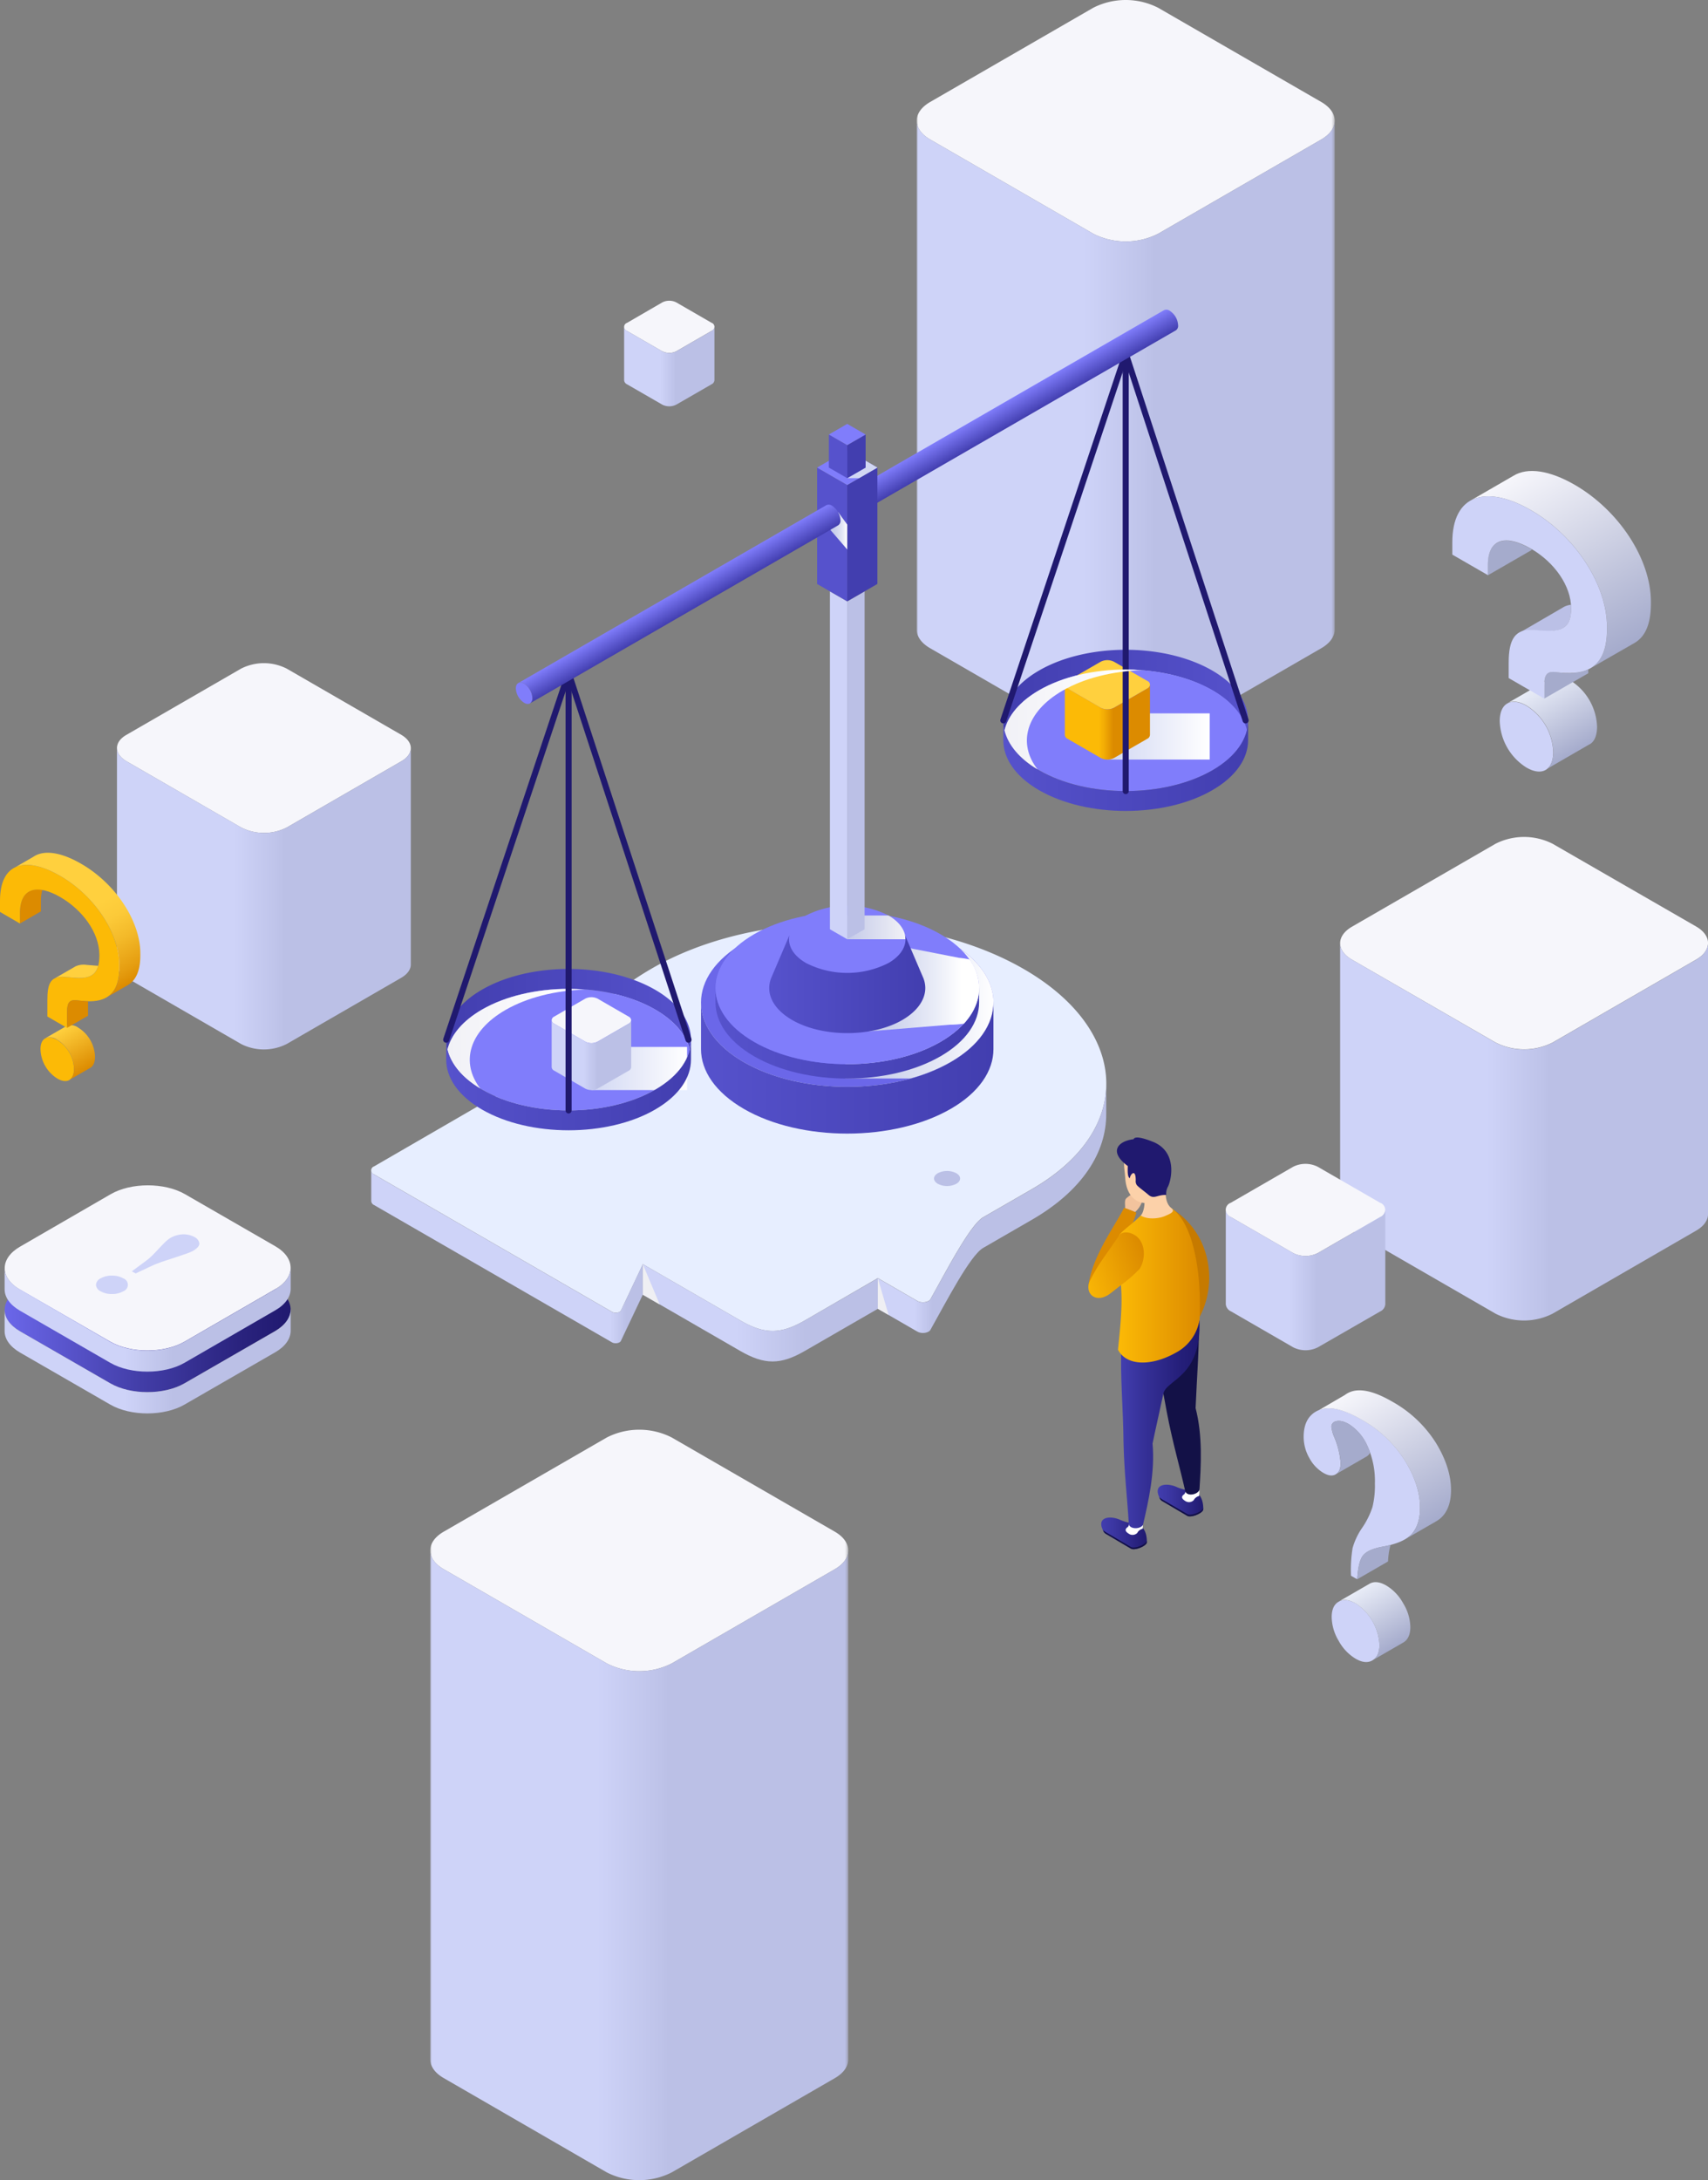 <svg xmlns="http://www.w3.org/2000/svg" xmlns:xlink="http://www.w3.org/1999/xlink" viewBox="0 0 553.83 706.49"><rect x="0" y="0" width="553.83" height="706.49" fill="#808080" stroke="none"/><defs><linearGradient id="linear-gradient" x1="297.92" y1="248.01" x2="297.92" y2="-5.66" gradientTransform="translate(67.1)" gradientUnits="userSpaceOnUse"><stop offset="0.16"/><stop offset="0.24" stop-color="#0c0c0c"/><stop offset="0.37" stop-color="#2d2d2d"/><stop offset="0.55" stop-color="#626262"/><stop offset="0.77" stop-color="#ababab"/><stop offset="1" stop-color="#fff"/></linearGradient><linearGradient id="linear-gradient-2" x1="140.18" y1="711.33" x2="140.18" y2="457.66" xlink:href="#linear-gradient"/><mask id="mask" x="297.24" y="-5.66" width="135.55" height="253.67" maskUnits="userSpaceOnUse"><rect x="297.24" y="-5.66" width="135.55" height="253.67" style="fill:url(#linear-gradient)"/></mask><linearGradient id="linear-gradient-3" x1="230.14" y1="141.15" x2="365.69" y2="141.15" gradientTransform="translate(67.1)" gradientUnits="userSpaceOnUse"><stop offset="0.4" stop-color="#ced3f8"/><stop offset="0.55" stop-color="#bec3e9"/><stop offset="0.57" stop-color="#bbc0e6"/></linearGradient><mask id="mask-2" x="139.51" y="457.66" width="135.55" height="253.67" maskUnits="userSpaceOnUse"><rect x="139.51" y="457.66" width="135.55" height="253.67" style="fill:url(#linear-gradient-2)"/></mask><linearGradient id="linear-gradient-4" x1="72.41" y1="604.47" x2="207.96" y2="604.47" xlink:href="#linear-gradient-3"/><linearGradient id="linear-gradient-5" x1="-29.16" y1="291.25" x2="66.12" y2="291.25" xlink:href="#linear-gradient-3"/><linearGradient id="linear-gradient-6" x1="53.27" y1="407.37" x2="141.33" y2="407.37" gradientTransform="translate(67.1)" gradientUnits="userSpaceOnUse"><stop offset="0.88" stop-color="#ced3f8"/><stop offset="0.94" stop-color="#bbc0e6"/></linearGradient><linearGradient id="linear-gradient-7" x1="141.33" y1="425.44" x2="217.55" y2="425.44" gradientTransform="translate(67.1)" gradientUnits="userSpaceOnUse"><stop offset="0.4" stop-color="#ced3f8"/><stop offset="0.69" stop-color="#bbc0e6"/></linearGradient><linearGradient id="linear-gradient-8" x1="217.55" y1="391.75" x2="291.62" y2="391.75" gradientTransform="translate(67.1)" gradientUnits="userSpaceOnUse"><stop offset="0.16" stop-color="#ced3f8"/><stop offset="0.24" stop-color="#bbc0e6"/></linearGradient><linearGradient id="linear-gradient-9" x1="77.58" y1="327.09" x2="156.96" y2="327.09" gradientTransform="translate(67.1)" gradientUnits="userSpaceOnUse"><stop offset="0" stop-color="#423eaf"/><stop offset="1" stop-color="#5652cc"/></linearGradient><linearGradient id="linear-gradient-10" x1="155.69" y1="346.27" x2="124.67" y2="346.27" gradientTransform="translate(67.1)" gradientUnits="userSpaceOnUse"><stop offset="0" stop-color="#fff"/><stop offset="1" stop-color="#d1d7f3"/></linearGradient><linearGradient id="linear-gradient-11" x1="111.78" y1="341.93" x2="137.56" y2="341.93" xlink:href="#linear-gradient-3"/><linearGradient id="linear-gradient-12" x1="77.98" y1="336.65" x2="122.45" y2="336.65" gradientTransform="translate(67.1)" gradientUnits="userSpaceOnUse"><stop offset="0" stop-color="#f1f1f6"/><stop offset="0.66" stop-color="#fbfbfd"/><stop offset="0.84" stop-color="#fff"/></linearGradient><linearGradient id="linear-gradient-13" x1="77.58" y1="351.61" x2="156.96" y2="351.61" gradientTransform="translate(67.1)" gradientUnits="userSpaceOnUse"><stop offset="0" stop-color="#5652cc"/><stop offset="1" stop-color="#423eaf"/></linearGradient><linearGradient id="linear-gradient-14" x1="258.23" y1="223.6" x2="337.61" y2="223.6" xlink:href="#linear-gradient-9"/><linearGradient id="linear-gradient-15" x1="325.16" y1="238.67" x2="291.96" y2="238.67" xlink:href="#linear-gradient-10"/><linearGradient id="linear-gradient-16" x1="278.15" y1="234.02" x2="305.75" y2="234.02" gradientTransform="translate(67.1)" gradientUnits="userSpaceOnUse"><stop offset="0.4" stop-color="#fcba06"/><stop offset="0.47" stop-color="#f1aa04"/><stop offset="0.57" stop-color="#dc8b00"/></linearGradient><linearGradient id="linear-gradient-17" x1="258.23" y1="248.13" x2="337.61" y2="248.13" xlink:href="#linear-gradient-13"/><linearGradient id="linear-gradient-18" x1="258.62" y1="233.16" x2="303.09" y2="233.16" xlink:href="#linear-gradient-12"/><linearGradient id="linear-gradient-19" x1="261.27" y1="128.84" x2="265.06" y2="135.41" gradientTransform="translate(67.1)" gradientUnits="userSpaceOnUse"><stop offset="0" stop-color="#807dfb"/><stop offset="1" stop-color="#423eaf"/></linearGradient><linearGradient id="linear-gradient-20" x1="207.01" y1="323.51" x2="255.03" y2="323.51" gradientTransform="translate(67.1)" gradientUnits="userSpaceOnUse"><stop offset="0" stop-color="#c4cae9"/><stop offset="0.26" stop-color="#ced3ed"/><stop offset="0.71" stop-color="#e9ecf7"/><stop offset="1" stop-color="#fff"/></linearGradient><linearGradient id="linear-gradient-21" x1="160.22" y1="346.12" x2="255.03" y2="346.12" xlink:href="#linear-gradient-13"/><linearGradient id="linear-gradient-22" x1="164.89" y1="334.86" x2="250.37" y2="334.86" xlink:href="#linear-gradient-13"/><linearGradient id="linear-gradient-23" x1="214.7" y1="320.61" x2="250.37" y2="320.61" gradientTransform="translate(67.1)" gradientUnits="userSpaceOnUse"><stop offset="0" stop-color="#c4cae9"/><stop offset="0.22" stop-color="#ced3ed"/><stop offset="0.6" stop-color="#e9ecf7"/><stop offset="0.84" stop-color="#fff"/></linearGradient><linearGradient id="linear-gradient-24" x1="207.63" y1="300.53" x2="226.51" y2="300.53" gradientTransform="translate(67.1)" gradientUnits="userSpaceOnUse"><stop offset="0" stop-color="#c4cae9"/><stop offset="1" stop-color="#f1f1f6"/></linearGradient><linearGradient id="linear-gradient-25" x1="182.32" y1="318.94" x2="232.93" y2="318.94" xlink:href="#linear-gradient-13"/><linearGradient id="linear-gradient-26" x1="201.68" y1="171.99" x2="207.63" y2="171.99" gradientTransform="translate(67.1)" gradientUnits="userSpaceOnUse"><stop offset="0" stop-color="#c4cae9"/><stop offset="0.26" stop-color="#c8ceeb"/><stop offset="0.52" stop-color="#d5d9ef"/><stop offset="0.79" stop-color="#e9ebf7"/><stop offset="1" stop-color="#fff"/></linearGradient><linearGradient id="linear-gradient-27" x1="151.83" y1="191.99" x2="155.63" y2="198.56" xlink:href="#linear-gradient-19"/><linearGradient id="linear-gradient-28" x1="431.91" y1="222.06" x2="444.34" y2="243.58" gradientTransform="translate(67.1)" gradientUnits="userSpaceOnUse"><stop offset="0" stop-color="#e8ecf7"/><stop offset="1" stop-color="#a5abcc"/></linearGradient><linearGradient id="linear-gradient-29" x1="426.47" y1="152.55" x2="459.72" y2="210.14" gradientTransform="translate(67.1)" gradientUnits="userSpaceOnUse"><stop offset="0" stop-color="#f6f6fb"/><stop offset="1" stop-color="#a5abcc"/></linearGradient><linearGradient id="linear-gradient-30" x1="372.45" y1="450.03" x2="397.58" y2="493.56" xlink:href="#linear-gradient-29"/><linearGradient id="linear-gradient-31" x1="374.71" y1="514.58" x2="385.69" y2="533.59" xlink:href="#linear-gradient-28"/><linearGradient id="linear-gradient-32" x1="-47.1" y1="333.41" x2="-39.32" y2="346.89" gradientTransform="translate(67.1)" gradientUnits="userSpaceOnUse"><stop offset="0" stop-color="#ffd03e"/><stop offset="1" stop-color="#dc8b00"/></linearGradient><linearGradient id="linear-gradient-33" x1="-51.53" y1="274.9" x2="-25.87" y2="319.34" gradientTransform="translate(67.1)" gradientUnits="userSpaceOnUse"><stop offset="0.46" stop-color="#ffd03e"/><stop offset="0.58" stop-color="#fcca39"/><stop offset="0.73" stop-color="#f3b929"/><stop offset="0.91" stop-color="#e59d10"/><stop offset="1" stop-color="#dc8b00"/></linearGradient><linearGradient id="linear-gradient-34" x1="-65.57" y1="424.42" x2="27.13" y2="424.42" gradientTransform="translate(67.1)" gradientUnits="userSpaceOnUse"><stop offset="0" stop-color="#6b67e9"/><stop offset="0.01" stop-color="#6a66e8"/><stop offset="0.48" stop-color="#423da7"/><stop offset="0.82" stop-color="#2a237e"/><stop offset="1" stop-color="#20196f"/></linearGradient><linearGradient id="linear-gradient-35" x1="-65.57" y1="441.21" x2="27.13" y2="441.21" gradientTransform="translate(67.1)" gradientUnits="userSpaceOnUse"><stop offset="0.42" stop-color="#ced3f8"/><stop offset="0.59" stop-color="#bbc0e6"/></linearGradient><linearGradient id="linear-gradient-36" x1="-65.57" y1="427.66" x2="27.13" y2="427.66" xlink:href="#linear-gradient-35"/><linearGradient id="linear-gradient-37" x1="367.45" y1="366.75" x2="486.73" y2="366.75" xlink:href="#linear-gradient-3"/><linearGradient id="linear-gradient-38" x1="330.34" y1="414.84" x2="382.09" y2="414.84" xlink:href="#linear-gradient-3"/><linearGradient id="linear-gradient-39" x1="135.28" y1="118.81" x2="164.56" y2="118.81" xlink:href="#linear-gradient-3"/><linearGradient id="linear-gradient-40" x1="-1355.18" y1="486.29" x2="-1340.37" y2="486.29" gradientTransform="translate(1730.56)" gradientUnits="userSpaceOnUse"><stop offset="0" stop-color="#423eaf"/><stop offset="0.3" stop-color="#3a35a0"/><stop offset="0.89" stop-color="#241e77"/><stop offset="1" stop-color="#1f196f"/></linearGradient><linearGradient id="linear-gradient-41" x1="-1373.48" y1="496.94" x2="-1358.68" y2="496.94" xlink:href="#linear-gradient-40"/><linearGradient id="linear-gradient-42" x1="-1367.05" y1="461.58" x2="-1341.61" y2="461.58" gradientTransform="translate(1730.56)" gradientUnits="userSpaceOnUse"><stop offset="0" stop-color="#423eaf"/><stop offset="0.3" stop-color="#353097"/><stop offset="0.75" stop-color="#251f7a"/><stop offset="1" stop-color="#1f196f"/></linearGradient><linearGradient id="linear-gradient-43" x1="-1368.03" y1="415.91" x2="-1341.45" y2="415.91" gradientTransform="translate(1730.56)" gradientUnits="userSpaceOnUse"><stop offset="0" stop-color="#fcba06"/><stop offset="1" stop-color="#dc8b00"/></linearGradient><linearGradient id="linear-gradient-44" x1="1884.56" y1="414.09" x2="1862.8" y2="406.43" gradientTransform="matrix(-1, 0, 0, 1, 2233.72, 0)" xlink:href="#linear-gradient-43"/></defs><g style="isolation:isolate"><g id="Ebene_2" data-name="Ebene 2"><g id="Objects"><g id="Transparent_blocks" data-name="Transparent blocks"><g style="mask:url(#mask)"><path d="M354.49,75.74,301.61,45.2c-2.91-1.68-4.37-3.88-4.37-6.07s1.46-4.4,4.37-6.08L354.49,2.52a23.24,23.24,0,0,1,21.05,0l52.89,30.53c2.9,1.68,4.36,3.87,4.36,6.08s-1.46,4.39-4.36,6.07L375.54,75.74a23.32,23.32,0,0,1-21.05,0Z" style="fill:#f6f6fb"/><path d="M428.43,45.2,375.54,75.74a23.32,23.32,0,0,1-21.05,0L301.61,45.2c-2.91-1.68-4.37-3.88-4.37-6.07V204c0,2.2,1.46,4.4,4.37,6.07l52.88,30.54a23.24,23.24,0,0,0,21.05,0l52.89-30.54c2.9-1.67,4.36-3.87,4.36-6.07V39.13C432.79,41.32,431.33,43.52,428.43,45.2Z" style="fill:url(#linear-gradient-3)"/></g><g style="mask:url(#mask-2)"><path d="M196.76,539.06l-52.89-30.54c-2.91-1.68-4.36-3.87-4.36-6.07s1.45-4.4,4.36-6.08l52.89-30.53a23.24,23.24,0,0,1,21.05,0l52.89,30.53c2.9,1.68,4.35,3.88,4.35,6.08s-1.45,4.39-4.35,6.07l-52.89,30.54a23.24,23.24,0,0,1-21.05,0Z" style="fill:#f6f6fb"/><path d="M270.7,508.52l-52.89,30.54a23.24,23.24,0,0,1-21.05,0l-52.89-30.54c-2.91-1.68-4.36-3.87-4.36-6.07V667.36c0,2.2,1.45,4.4,4.36,6.07L196.76,704a23.24,23.24,0,0,0,21.05,0l52.89-30.54c2.9-1.67,4.35-3.87,4.35-6.07V502.45C275.05,504.65,273.6,506.84,270.7,508.52Z" style="fill:url(#linear-gradient-4)"/></g></g><g id="Middle-size_block" data-name="Middle-size block"><path d="M78.18,268.15,41,246.69c-2-1.18-3.07-2.73-3.07-4.28s1-3.09,3.07-4.27l37.17-21.46a16.35,16.35,0,0,1,14.8,0l37.17,21.46c2,1.18,3.07,2.73,3.07,4.28s-1,3.09-3.07,4.27L93,268.15a16.35,16.35,0,0,1-14.8,0Z" style="fill:#f6f6fb"/><path d="M130.15,246.69,93,268.15a16.35,16.35,0,0,1-14.8,0L41,246.69c-2-1.18-3.07-2.73-3.07-4.28v70.17c0,1.55,1,3.1,3.07,4.27l37.17,21.47a16.35,16.35,0,0,0,14.8,0l37.17-21.47c2-1.17,3.07-2.72,3.07-4.27V242.41C133.22,244,132.19,245.51,130.15,246.69Z" style="fill:url(#linear-gradient-5)"/></g><g id="Head"><path d="M121.28,378l52.94-30.64c6.09-3.52,10.87-7.76,13.77-12.46,4.59-7.43,12.34-14.62,23.07-20.87,34.06-19.82,87-19.55,120.9,0s36.5,51.76,2.63,71.32l-15.78,9.1c-4.23,2.44-11.83,17.15-17.11,26.57-.58,1-2.86,1.35-4.21.58l-12.84-7.42L261,427.89c-7.88,4.55-13.08,4.58-21,0l-31.54-18.21-7.1,15c-.35.74-2,1-2.91.44l-77.13-44.53A1.36,1.36,0,0,1,121.28,378Z" style="fill:#e7eeff"/><path d="M304.09,380.2a6.57,6.57,0,0,1,6,0c1.64.95,1.64,2.48,0,3.43a6.57,6.57,0,0,1-6,0C302.45,382.68,302.45,381.15,304.09,380.2Z" style="fill:#bbc0e6"/><path d="M201.33,424.7c-.35.74-2,1-2.91.44l-77.13-44.53a1.58,1.58,0,0,1-.91-1.21v9.75a1.5,1.5,0,0,0,.91,1.36L198.42,435c.94.55,2.56.3,2.91-.45l7.1-15v-9.89Z" style="fill:url(#linear-gradient-6)"/><path d="M261,427.89c-7.88,4.55-13.08,4.58-21,0l-31.54-18.21v9.89L240,437.78c7.94,4.59,13.14,4.55,21,0l23.66-13.65v-9.9Z" style="fill:url(#linear-gradient-7)"/><path d="M358.7,351.52c-.12,12.34-7.95,24.55-24.11,33.88l-15.78,9.1c-4.23,2.44-11.83,17.15-17.11,26.57-.58,1-2.86,1.35-4.21.58l-12.84-7.42v9.9l12.84,7.42c1.35.77,3.63.45,4.21-.59,5.28-9.41,12.88-24.12,17.11-26.56l15.78-9.11c16.35-9.44,24.17-21.82,24.11-34.31h0v-9.46Z" style="fill:url(#linear-gradient-8)"/><polygon points="213.92 422.75 208.43 409.68 208.43 419.57 213.92 422.75" style="fill:#efeff3;mix-blend-mode:multiply"/><polygon points="288.14 426.14 284.64 414.23 284.64 424.13 288.14 426.14" style="fill:#efeff3;mix-blend-mode:multiply"/></g><g id="Scales"><path d="M156.31,327.17c7.75-4.47,17.91-6.71,28.06-6.71s20.32,2.24,28.06,6.71c6.33,3.65,10.08,8.23,11.24,13a13.57,13.57,0,0,0,.39-3.22c0-5.86-3.87-11.73-11.63-16.2S194.53,314,184.37,314s-20.31,2.24-28.06,6.71-11.63,10.34-11.63,16.2a13.52,13.52,0,0,0,.4,3.22C146.24,335.4,150,330.82,156.31,327.17Z" style="fill:url(#linear-gradient-9)"/><path d="M156.31,353.14c7.75,4.47,17.91,6.71,28.06,6.71s20.32-2.24,28.06-6.71c6.33-3.66,10.08-8.24,11.24-13-1.16-4.75-4.91-9.33-11.24-13-7.74-4.47-17.9-6.71-28.06-6.71s-20.31,2.24-28.06,6.71c-6.33,3.65-10.07,8.23-11.23,13C146.24,344.9,150,349.48,156.31,353.14Z" style="fill:#807dfb"/><rect x="191.77" y="339.28" width="31.02" height="13.98" style="mix-blend-mode:multiply;fill:url(#linear-gradient-10)"/><path d="M189.77,337.56l-10.06-5.81a1.37,1.37,0,0,1-.83-1.15,1.4,1.4,0,0,1,.83-1.16l10.06-5.81a4.49,4.49,0,0,1,4,0l10.06,5.81a1.4,1.4,0,0,1,.83,1.16,1.37,1.37,0,0,1-.83,1.15l-10.06,5.81a4.41,4.41,0,0,1-4,0Z" style="fill:#f6f6fb"/><path d="M203.83,331.75l-10.06,5.81a4.41,4.41,0,0,1-4,0l-10.06-5.81a1.37,1.37,0,0,1-.83-1.15v15.22a1.38,1.38,0,0,0,.83,1.15l10.06,5.81a4.41,4.41,0,0,0,4,0L203.83,347a1.38,1.38,0,0,0,.83-1.15V330.6A1.37,1.37,0,0,1,203.83,331.75Z" style="fill:url(#linear-gradient-11)"/><path d="M163.9,327.3c7.13-4.11,16.31-6.31,25.64-6.62-1.71-.13-3.44-.22-5.17-.22-10.15,0-20.31,2.24-28.06,6.71-6.33,3.65-10.07,8.23-11.23,13,1.13,4.63,4.71,9.09,10.74,12.69C149.25,344.44,151.94,334.21,163.9,327.3Z" style="mix-blend-mode:multiply;fill:url(#linear-gradient-12)"/><path d="M212.43,353.14c-7.74,4.47-17.9,6.71-28.06,6.71s-20.31-2.24-28.06-6.71-11.63-10.34-11.63-16.21v6.44c0,5.87,3.88,11.73,11.63,16.21s17.91,6.71,28.06,6.71,20.32-2.24,28.06-6.72,11.63-10.33,11.63-16.2v-6.44h0C224.06,342.8,220.19,348.66,212.43,353.14Z" style="fill:url(#linear-gradient-13)"/><line x1="184.37" y1="359.85" x2="184.37" y2="218.07" style="fill:none;stroke:#20196f;stroke-linecap:round;stroke-linejoin:round;stroke-width:1.966px"/><line x1="223.26" y1="336.93" x2="184.37" y2="218.07" style="fill:none;stroke:#20196f;stroke-linecap:round;stroke-linejoin:round;stroke-width:1.966px"/><line x1="144.68" y1="336.93" x2="184.37" y2="218.07" style="fill:none;stroke:#20196f;stroke-linecap:round;stroke-linejoin:round;stroke-width:1.966px"/><path d="M337,223.69C344.7,219.21,354.86,217,365,217s20.31,2.23,28.06,6.71c6.33,3.65,10.07,8.23,11.23,13a13.63,13.63,0,0,0,.39-3.22c0-5.87-3.87-11.73-11.62-16.2s-17.91-6.72-28.06-6.72-20.32,2.24-28.07,6.72-11.62,10.34-11.62,16.2a13.63,13.63,0,0,0,.39,3.22C326.88,231.92,330.62,227.34,337,223.69Z" style="fill:url(#linear-gradient-14)"/><path d="M337,249.65c7.75,4.48,17.91,6.71,28.07,6.71s20.31-2.24,28.06-6.71c6.33-3.65,10.07-8.23,11.23-13-1.16-4.75-4.9-9.33-11.23-13C385.33,219.21,375.17,217,365,217s-20.32,2.23-28.07,6.71c-6.33,3.65-10.07,8.23-11.23,13C326.88,241.42,330.63,246,337,249.65Z" style="fill:#807dfb"/><rect x="359.05" y="231.18" width="33.2" height="14.97" style="mix-blend-mode:multiply;fill:url(#linear-gradient-15)"/><path d="M356.91,229.35l-10.77-6.22a1.3,1.3,0,0,1,0-2.47l10.77-6.22a4.77,4.77,0,0,1,4.29,0L372,220.66a1.31,1.31,0,0,1,0,2.47l-10.77,6.22a4.77,4.77,0,0,1-4.29,0Z" style="fill:#ffd03e"/><path d="M372,223.13l-10.77,6.22a4.77,4.77,0,0,1-4.29,0l-10.77-6.22a1.51,1.51,0,0,1-.89-1.23v16.28a1.51,1.51,0,0,0,.89,1.24l10.77,6.22a4.77,4.77,0,0,0,4.29,0L372,239.42a1.5,1.5,0,0,0,.88-1.24V221.9A1.5,1.5,0,0,1,372,223.13Z" style="fill:url(#linear-gradient-16)"/><path d="M393.08,249.65c-7.75,4.47-17.91,6.71-28.06,6.71s-20.32-2.23-28.07-6.71-11.62-10.34-11.62-16.2v6.44c0,5.86,3.87,11.73,11.62,16.2s17.91,6.71,28.07,6.71,20.31-2.24,28.06-6.71,11.62-10.34,11.62-16.2v-6.44h0C404.7,239.31,400.83,245.18,393.08,249.65Z" style="fill:url(#linear-gradient-17)"/><line x1="365.02" y1="256.36" x2="365.02" y2="114.58" style="fill:none;stroke:#20196f;stroke-linecap:round;stroke-linejoin:round;stroke-width:1.966px"/><line x1="403.9" y1="233.45" x2="365.02" y2="114.58" style="fill:none;stroke:#20196f;stroke-linecap:round;stroke-linejoin:round;stroke-width:1.966px"/><line x1="325.33" y1="233.45" x2="365.02" y2="114.58" style="fill:none;stroke:#20196f;stroke-linecap:round;stroke-linejoin:round;stroke-width:1.966px"/><path d="M344.55,223.82c7.13-4.12,16.31-6.31,25.64-6.63-1.72-.13-3.44-.22-5.17-.22-10.16,0-20.32,2.24-28.07,6.71-6.32,3.66-10.07,8.24-11.23,13,1.13,4.62,4.72,9.08,10.74,12.68C329.9,241,332.59,230.72,344.55,223.82Z" style="mix-blend-mode:multiply;fill:url(#linear-gradient-18)"/><path d="M276.7,160c0-1.72,1.2-2.41,2.69-1.55a5.93,5.93,0,0,1,2.68,4.65c0,1.71-1.2,2.4-2.68,1.55A5.93,5.93,0,0,1,276.7,160Z" style="fill:#807dfb"/><path d="M281.25,164.8h0ZM382,105.38a5.91,5.91,0,0,0-2.68-4.65,1.84,1.84,0,0,0-2-.15h0l-99.79,57.61h0a1.9,1.9,0,0,1,1.85.21,5.93,5.93,0,0,1,2.68,4.65,1.88,1.88,0,0,1-.77,1.72L381,107.21v0A1.74,1.74,0,0,0,382,105.38Z" style="fill:url(#linear-gradient-19)"/><path d="M227.31,324.86c0-7,4.63-14,13.89-19.36s21.39-8,33.52-8,24.27,2.67,33.53,8,13.88,12.35,13.88,19.36-4.62,14-13.88,19.35-21.39,8-33.53,8-24.26-2.67-33.52-8S227.31,331.86,227.31,324.86Z" style="fill:#6b67e9"/><path d="M308.25,305.5c-9.26-5.34-21.39-8-33.53-8h-.61v52h21.15a55.75,55.75,0,0,0,13-5.32c9.26-5.34,13.88-12.35,13.88-19.35S317.5,310.85,308.25,305.5Z" style="mix-blend-mode:multiply;fill:url(#linear-gradient-20)"/><path d="M308.25,344.21c-9.26,5.35-21.39,8-33.53,8s-24.26-2.67-33.52-8-13.89-12.35-13.89-19.35V340c0,7,4.63,14,13.89,19.36s21.39,8,33.52,8,24.27-2.67,33.53-8S322.13,347,322.13,340V324.86C322.13,331.86,317.51,338.87,308.25,344.21Z" style="fill:url(#linear-gradient-21)"/><path d="M304.94,337.64c-8.34,4.82-19.28,7.23-30.22,7.23s-21.87-2.41-30.22-7.23S232,326.51,232,320.2v4.66c0,6.31,4.18,12.63,12.52,17.45s19.29,7.22,30.22,7.22,21.88-2.41,30.22-7.22,12.52-11.14,12.52-17.45V320.2h0C317.46,326.51,313.29,332.82,304.94,337.64Z" style="fill:url(#linear-gradient-22)"/><path d="M232,320.2c0-6.32,4.18-12.63,12.52-17.45s19.29-7.23,30.22-7.23,21.88,2.41,30.22,7.23,12.52,11.13,12.52,17.44-4.17,12.63-12.52,17.45-19.28,7.23-30.22,7.23-21.87-2.41-30.22-7.23S232,326.51,232,320.2Z" style="fill:#807dfb"/><path d="M311,310.41,293.61,307l-7.39,16.16-4.42,11.06L308,332.07a31.49,31.49,0,0,0,4.56-.34c3.3-3.6,4.95-7.57,4.95-11.54a16.05,16.05,0,0,0-3.12-9.27,30.37,30.37,0,0,0-3.33-.51Z" style="mix-blend-mode:multiply;fill:url(#linear-gradient-23)"/><path d="M255.84,304.38c0-2.79,1.84-5.58,5.53-7.71a29.55,29.55,0,0,1,26.71,0c3.69,2.13,5.53,4.92,5.53,7.71s-1.84,5.58-5.53,7.71a29.47,29.47,0,0,1-26.71,0C257.68,310,255.84,307.17,255.84,304.38Z" style="fill:#807dfb"/><path d="M288.08,296.67H274.72v7.71h18.89C293.61,301.59,291.77,298.8,288.08,296.67Z" style="mix-blend-mode:multiply;fill:url(#linear-gradient-24)"/><path d="M299.25,316.61h0l-5.79-13.54h0a6.5,6.5,0,0,1,.15,1.31c0,2.79-1.84,5.58-5.53,7.71a29.47,29.47,0,0,1-26.71,0c-3.69-2.13-5.53-4.92-5.53-7.71a6.58,6.58,0,0,1,.15-1.31h0l-5.79,13.54h0a8.8,8.8,0,0,0-.78,3.59c0,3.73,2.47,7.47,7.41,10.33s11.42,4.27,17.89,4.27,13-1.42,17.89-4.27,7.42-6.6,7.42-10.34A8.79,8.79,0,0,0,299.25,316.61Z" style="fill:url(#linear-gradient-25)"/><polygon points="274.72 304.38 269.1 301.14 269.1 191.64 274.72 194.88 274.72 304.38" style="fill:#ced3f8"/><polygon points="274.72 304.38 280.35 301.14 280.35 191.64 274.72 194.88 274.72 304.38" style="fill:#bbc0e6"/><polygon points="274.72 194.88 264.95 189.24 264.95 151.53 274.72 157.17 274.72 194.88" style="fill:#5652cc"/><polygon points="274.72 194.88 284.5 189.24 284.5 151.53 274.72 157.17 274.72 194.88" style="fill:#423eaf"/><polygon points="274.72 157.17 284.5 151.53 274.72 145.88 264.95 151.53 274.72 157.17" style="fill:#807dfb"/><polygon points="274.72 154.96 278.55 154.96 284.5 151.53 280.68 149.32 280.68 151.53 274.72 154.96" style="fill:#d1d7f3;mix-blend-mode:multiply"/><polygon points="274.72 154.96 268.77 151.53 268.77 140.81 274.72 144.24 274.72 154.96" style="fill:#5652cc"/><polygon points="274.72 154.96 280.68 151.53 280.68 140.81 274.72 144.24 274.72 154.96" style="fill:#423eaf"/><polygon points="274.72 144.24 280.68 140.81 274.72 137.37 268.77 140.81 274.72 144.24" style="fill:#807dfb"/><polygon points="271.75 165.91 274.73 170.01 274.72 178.08 268.77 171.16 271.75 165.91" style="mix-blend-mode:multiply;fill:url(#linear-gradient-26)"/><path d="M167.26,223.1c0-1.71,1.21-2.4,2.69-1.55a6,6,0,0,1,2.69,4.65c0,1.72-1.21,2.41-2.69,1.55A5.94,5.94,0,0,1,167.26,223.1Z" style="fill:#807dfb"/><path d="M171.81,228h0Zm100.71-59.43a6,6,0,0,0-2.68-4.65,1.86,1.86,0,0,0-2-.14h0L168.1,221.34h0a1.93,1.93,0,0,1,1.85.21,6,6,0,0,1,2.69,4.65,1.9,1.9,0,0,1-.78,1.73l99.68-57.56v0A1.76,1.76,0,0,0,272.52,168.53Z" style="fill:url(#linear-gradient-27)"/></g><g id="Questions"><path d="M494.92,228.71a18.42,18.42,0,0,1,8.72,15c0,5.91-3.71,7.93-8.72,5a18.43,18.43,0,0,1-8.62-15.05C486.3,227.9,490,225.88,494.92,228.71Z" style="fill:#ced3f8"/><path d="M517.86,235.49a18.43,18.43,0,0,0-8.72-15c-2.42-1.39-4.55-1.6-6.08-.78h0l0,0-.08,0-14.1,8.14h0c1.54-.83,3.66-.61,6.08.78a18.42,18.42,0,0,1,8.72,15c0,2.87-.88,4.82-2.36,5.73h0l14-8.1.11-.07.07,0h0C517,240.31,517.86,238.36,517.86,235.49Z" style="fill:url(#linear-gradient-28)"/><path d="M496.6,178l-.18-.11c-7.92-4.57-14-3.59-14,5.32v3.24l14.21-8.2Z" style="fill:#a5abcc"/><path d="M509.45,197.17c0-.39,0-.79-.05-1.19a6.46,6.46,0,0,0-2.81,1v0l-13.76,8a8.58,8.58,0,0,1,4.69-.7l2.11.18C506,204.81,509.45,203.88,509.45,197.17Z" style="fill:#bbc0e6"/><path d="M476.51,162.4l0,0,0,0Z" style="fill:#bbc0e6"/><path d="M510.64,157.13c-8.17-4.72-15.28-5.78-19.91-2.94h0l-14,8.09c4.63-2.69,11.66-1.59,19.71,3.06,14.24,8.22,24.66,24,24.66,37.85v.58c0,7-2.07,10.77-5.12,12.64l13.94-8c3.2-1.82,5.4-5.56,5.4-12.81V195C535.3,181.09,524.87,165.35,510.64,157.13Z" style="fill:url(#linear-gradient-29)"/><path d="M506.24,218l-2.2-.24c-2.51-.17-3.31,1-3.31,4.46v4.17L515,218.19V217A17.79,17.79,0,0,1,506.24,218Z" style="fill:#a5abcc"/><path d="M492.37,205.15l.33-.21-.33.19Z" style="fill:#bbc0e6"/><path d="M496.42,165.34c14.24,8.22,24.66,24,24.66,37.85v.58c0,13.31-7.42,14.81-14.84,14.24l-2.2-.24c-2.51-.17-3.31,1-3.31,4.46v4.17l-11.53-6.66v-5c0-7.52,2-11.11,8.32-10.59l2.11.18c6.41.46,9.82-.47,9.82-7.18,0-7.29-5.41-14.93-13-19.33-7.92-4.57-14-3.59-14,5.32v3.24l-11.53-6.65v-3.82C470.86,160.07,482,157,496.42,165.34Z" style="fill:#ced3f8"/><path d="M440.08,511.79l-2-1.14a43.72,43.72,0,0,1,.5-8.94,21.85,21.85,0,0,1,3.13-6.62,26.36,26.36,0,0,0,3.32-6.71,28.79,28.79,0,0,0,.79-7.58,27.28,27.28,0,0,0-2.49-12.34,15.87,15.87,0,0,0-5.9-6.91c-1.72-1-3.18-1.3-4.37-.92a1.75,1.75,0,0,0-1.34,1.78,11.62,11.62,0,0,0,.91,3.3,26.17,26.17,0,0,1,2.07,8.46c0,1.82-.54,3-1.61,3.62s-2.42.44-4-.49a12.35,12.35,0,0,1-4.53-4.81,13.79,13.79,0,0,1-1.84-6.86q0-6.56,4.92-8.66t13.71,3a39.17,39.17,0,0,1,14.22,13.36q4.89,8,4.89,15.25,0,5.29-2.5,8.32t-9.69,4.34q-4.81.9-6.33,2.88T440.08,511.79Z" style="fill:#ced3f8"/><path d="M439.56,519.6A17,17,0,0,1,447.3,533c0,2.49-.75,4.17-2.26,5.06s-3.34.71-5.48-.53a15.19,15.19,0,0,1-5.49-5.8,15.38,15.38,0,0,1-2.26-7.67q0-3.72,2.26-5T439.56,519.6Z" style="fill:#ced3f8"/><path d="M441.93,504.1q-1.51,2-1.85,7.69l10-5.77a24.92,24.92,0,0,1,.8-5.38c-.82.21-1.68.41-2.62.58Q443.45,502.12,441.93,504.1Z" style="fill:#a5abcc"/><path d="M433.11,477.79l10-5.78a2.77,2.77,0,0,0,1.18-1.32,18.65,18.65,0,0,0-.94-2.23,15.87,15.87,0,0,0-5.9-6.91c-1.72-1-3.18-1.3-4.37-.92a1.75,1.75,0,0,0-1.34,1.78,11.62,11.62,0,0,0,.91,3.3,26.17,26.17,0,0,1,2.07,8.46C434.72,476,434.18,477.19,433.11,477.79Z" style="fill:#a5abcc"/><path d="M465.57,467.53a39.33,39.33,0,0,0-14.22-13.36q-8.81-5.09-13.72-3a8.17,8.17,0,0,0-1.58.92L427.63,457q4.9-2.1,13.71,3a39.17,39.17,0,0,1,14.22,13.36q4.89,8,4.89,15.25,0,5.29-2.5,8.32a8.58,8.58,0,0,1-2.22,1.83h0l9.62-5.55.15-.09.23-.14h0A8.33,8.33,0,0,0,468,491.1q2.51-3,2.51-8.31Q470.46,475.5,465.57,467.53Z" style="fill:url(#linear-gradient-30)"/><path d="M455,519.6a15.18,15.18,0,0,0-5.48-5.78c-2.15-1.24-4-1.43-5.48-.55l-10,5.77q2.26-1.31,5.49.56A17,17,0,0,1,447.3,533c0,2.49-.75,4.17-2.26,5.06l10-5.78q2.26-1.34,2.27-5A15.21,15.21,0,0,0,455,519.6Z" style="fill:url(#linear-gradient-31)"/><path d="M6.46,296v3.28l6.81-3.93V292a12.87,12.87,0,0,1,.46-3.65C9.44,287.63,6.46,289.77,6.46,296Z" style="fill:#dc8b00"/><path d="M18.52,337A11.5,11.5,0,0,1,24,346.37c0,3.64-2.28,5-5.43,3.14a11.61,11.61,0,0,1-5.44-9.42C13.08,336.46,15.44,335.18,18.52,337Z" style="fill:#fcba06"/><path d="M25.33,333a4,4,0,0,0-3.7-.54h0a2.43,2.43,0,0,0-.35.2l-6.45,3.73a4,4,0,0,1,3.7.54A11.5,11.5,0,0,1,24,346.37c0,1.81-.56,3-1.51,3.6l6.76-3.9c1-.55,1.56-1.79,1.56-3.63A11.5,11.5,0,0,0,25.33,333Z" style="fill:url(#linear-gradient-32)"/><path d="M19.54,283.87c11.19,6.46,19.15,18.6,19.15,29v.63c0,9.83-5.52,11.47-11.9,10.88l-2.28-.23c-2.06-.09-2.76.86-2.76,3.86v5.1l-6.39-3.69v-5.27c0-5.46,1-8,5.91-7.51l2.21.18c5.67.55,8.75-.59,8.75-7.23,0-7.46-5.6-14.78-12.69-18.88S6.46,287.24,6.46,296v3.28L0,295.52v-3.64C0,279.6,8.2,277.32,19.54,283.87Z" style="fill:#fcba06"/><path d="M26.35,279.94c-6-3.47-11.12-4.46-14.61-2.81h0a7.77,7.77,0,0,0-.93.54l-5.87,3.39h0c3.49-1.65,8.61-.66,14.61,2.81,11.19,6.46,19.15,18.6,19.15,29v.63c0,5.29-1.6,8.2-4.07,9.68h0l6.81-3.93h0c2.47-1.48,4.06-4.39,4.06-9.68v-.63C45.49,298.54,37.54,286.4,26.35,279.94Z" style="fill:url(#linear-gradient-33)"/><path d="M28.08,312.69a6.42,6.42,0,0,0-3.56.46h0l-6.81,3.93h0a6.42,6.42,0,0,1,3.56-.46l2.21.18c4.51.44,7.38-.2,8.36-3.83-.5,0-1-.05-1.55-.1Z" style="fill:#ffd03e"/><path d="M24.51,324.13c-2.06-.09-2.76.86-2.76,3.86v5.1l6.8-3.93v-4.7c-.57,0-1.16,0-1.76-.1Z" style="fill:#dc8b00"/></g><g id="i_symbol" data-name="i symbol"><path d="M6.5,417.51c-6.63,3.83-6.63,10.09,0,13.92l29.24,16.85c6.63,3.83,17.48,3.83,24.11,0l29.41-16.95c6.63-3.83,6.63-10.1,0-13.93L60,400.55c-6.63-3.83-17.48-3.83-24.11,0Z" style="fill:url(#linear-gradient-34)"/><path d="M94.23,424.37c0,2.52-1.65,5-5,7L59.85,448.28c-6.63,3.83-17.48,3.83-24.11,0L6.5,431.43c-3.3-1.91-5-4.42-5-6.94h0v6.89h0c0,2.51,1.67,5,5,6.94l29.24,16.85c6.63,3.83,17.48,3.83,24.11,0l29.41-16.95c3.32-1.92,5-4.44,5-7h0v-6.89Z" style="fill:url(#linear-gradient-35)"/><path d="M6.5,404c-6.63,3.83-6.63,10.1,0,13.92l29.24,16.86c6.63,3.83,17.48,3.83,24.11,0l29.41-17c6.63-3.83,6.63-10.09,0-13.92L60,387c-6.63-3.83-17.48-3.83-24.11,0Z" style="fill:#f6f6fb"/><path d="M94.23,410.82c0,2.52-1.65,5.05-5,7l-29.41,17c-6.63,3.83-17.48,3.83-24.11,0L6.5,417.88c-3.3-1.9-5-4.42-5-6.93h0v6.88h0c0,2.52,1.67,5,5,6.94l29.24,16.86c6.63,3.83,17.48,3.83,24.11,0l29.41-17c3.32-1.91,5-4.44,5-7h0v-6.9Z" style="fill:url(#linear-gradient-36)"/><path d="M36.29,413.39a7.22,7.22,0,0,1,3.65.87,2.22,2.22,0,0,1,0,4.21,7.12,7.12,0,0,1-3.65.88,7.09,7.09,0,0,1-3.64-.88,2.47,2.47,0,0,1-1.52-2.1,2.51,2.51,0,0,1,1.52-2.11A7.18,7.18,0,0,1,36.29,413.39ZM59.52,400a7.52,7.52,0,0,1,3.56.9,2.75,2.75,0,0,1,1.55,2c.08.81-.64,1.65-2.16,2.53a17.78,17.78,0,0,1-2.51,1c-1.19.43-3.19,1.09-6,2q-2.53.83-4,1.47T44,412.68L42.74,412q4.41-3.24,5.38-4a29.79,29.79,0,0,0,2.46-2.39c1.28-1.36,2.14-2.26,2.59-2.69A10.27,10.27,0,0,1,55,401.34,8.72,8.72,0,0,1,59.52,400Z" style="fill:#ced3f8"/></g><g id="Big_block" data-name="Big block"><path d="M484.93,337.83,438.39,311c-2.56-1.47-3.84-3.41-3.84-5.34s1.28-3.87,3.84-5.35l46.54-26.87a20.5,20.5,0,0,1,18.52,0L550,300.26c2.56,1.48,3.84,3.41,3.84,5.35s-1.28,3.87-3.84,5.34l-46.54,26.88a20.5,20.5,0,0,1-18.52,0Z" style="fill:#f6f6fb"/><path d="M550,311l-46.54,26.88a20.5,20.5,0,0,1-18.52,0L438.39,311c-2.56-1.47-3.84-3.41-3.84-5.34v87.84c0,1.94,1.28,3.87,3.84,5.35l46.54,26.86a20.42,20.42,0,0,0,18.52,0L550,398.8c2.56-1.48,3.84-3.41,3.84-5.35V305.61C553.83,307.54,552.55,309.48,550,311Z" style="fill:url(#linear-gradient-37)"/></g><g id="Little_blocks" data-name="Little blocks"><path d="M419.3,406.07l-20.19-11.66a2.45,2.45,0,0,1,0-4.64l20.19-11.65a8.88,8.88,0,0,1,8,0l20.2,11.65a2.45,2.45,0,0,1,0,4.64l-20.2,11.66a8.88,8.88,0,0,1-8,0Z" style="fill:#f6f6fb"/><path d="M447.53,394.41l-20.2,11.66a8.88,8.88,0,0,1-8,0l-20.19-11.66a2.81,2.81,0,0,1-1.67-2.32v30.55a2.81,2.81,0,0,0,1.67,2.32l20.19,11.66a8.88,8.88,0,0,0,8,0L447.53,425a2.82,2.82,0,0,0,1.66-2.32V392.09A2.82,2.82,0,0,1,447.53,394.41Z" style="fill:url(#linear-gradient-38)"/><path d="M214.75,113.85l-11.43-6.6a1.38,1.38,0,0,1,0-2.62L214.75,98a5,5,0,0,1,4.54,0l11.43,6.6a1.38,1.38,0,0,1,0,2.62l-11.43,6.6a5,5,0,0,1-4.54,0Z" style="fill:#f6f6fb"/><path d="M230.72,107.25l-11.43,6.6a5,5,0,0,1-4.54,0l-11.43-6.6a1.58,1.58,0,0,1-.94-1.31v17.28a1.6,1.6,0,0,0,.94,1.32l11.43,6.59a5,5,0,0,0,4.54,0l11.43-6.59a1.6,1.6,0,0,0,.94-1.32V105.94A1.58,1.58,0,0,1,230.72,107.25Z" style="fill:url(#linear-gradient-39)"/></g><g id="Man"><path d="M390.18,489.12c0-5.8-3.67-6-3.67-6a15.25,15.25,0,0,1-5.23-1.34c-3.19-1.32-7.68-.81-5.17,3.82a.56.56,0,0,0,.09.17,2.25,2.25,0,0,0,.81.72l8,4.71C386.27,491.93,390.15,490.31,390.18,489.12Z" style="fill:url(#linear-gradient-40)"/><path d="M390.16,488.6c-.07,1.19-3.91,2.78-5.12,2.08L377,486a7.82,7.82,0,0,1-1.13-.82c.07.16.14.31.23.48a.56.56,0,0,0,.09.17,2.25,2.25,0,0,0,.81.72l8,4.71c1.15.65,4.63-.72,5.09-1.88a1.24,1.24,0,0,0,0-.23A4.47,4.47,0,0,0,390.16,488.6Z" style="fill:#121047"/><path d="M388.69,482.39a33.45,33.45,0,0,0-4.28.85,1.81,1.81,0,0,1-.3.86l-.09.11c-.66.46-1.33,1.18.23,2.16a2.17,2.17,0,0,0,2.81-.2,2.55,2.55,0,0,1,.91-1,2.3,2.3,0,0,1,.86-.36.54.54,0,0,1,0-.08S389.08,482.39,388.69,482.39Z" style="fill:#fff"/><path d="M388.75,425.7l-16.34.3c1.36,10.91,4.07,20.82,5.89,31.39,1.95,10.27,4.14,17.48,6.06,26,.7,1.59,3.91,1,4.56-.54.51-7.87,1.1-17.46-1.24-26.54C388.07,446.55,389,435.59,388.75,425.7Z" style="fill:#131147"/><path d="M371.88,499.77c0-5.79-3.67-6-3.67-6a15.25,15.25,0,0,1-5.23-1.34c-3.18-1.33-7.68-.82-5.17,3.81a1.51,1.51,0,0,0,.09.18,2.24,2.24,0,0,0,.81.71l8,4.71C368,502.58,371.85,501,371.88,499.77Z" style="fill:url(#linear-gradient-41)"/><path d="M371.86,499.25c-.07,1.19-3.91,2.78-5.12,2.08l-8-4.7a8,8,0,0,1-1.13-.83c.08.16.14.31.23.48a1.51,1.51,0,0,0,.09.18,2.24,2.24,0,0,0,.81.71l8,4.71c1.15.66,4.63-.72,5.09-1.88a1.11,1.11,0,0,0,0-.23A3,3,0,0,0,371.86,499.25Z" style="fill:#121047"/><path d="M370.38,493a33.6,33.6,0,0,0-4.27.85,1.86,1.86,0,0,1-.29.86l-.1.12c-.66.45-1.33,1.17.23,2.15a2.17,2.17,0,0,0,2.81-.19,2.48,2.48,0,0,1,.9-1,2.29,2.29,0,0,1,.87-.37s0-.08,0-.08S370.78,493,370.38,493Z" style="fill:#fff"/><path d="M377.23,451.65c1-4.69,12.44-5.27,11.69-23.72-3.6-.52-21.71,8-25.3,7.45-.45,11,.61,21.2.68,31.92.24,10.45,1.23,17.93,1.72,26.68.44,1.68,3.7,1.61,4.59.21,1.79-7.68,3.93-17.05,3.11-26.39C374.79,462.63,376.07,457.14,377.23,451.65Z" style="fill:url(#linear-gradient-42)"/><path d="M380.63,392.12c12.78,8.54,14.31,25.5,7.4,36.26C388,428.38,389.51,404.54,380.63,392.12Z" style="fill:#c67a00"/><path d="M364.81,391.53c.09-1-.29-2.45.37-3.16a9.91,9.91,0,0,1,2.12-1.49c.74.4,3.12,2.17,3.12,2.17a7.55,7.55,0,0,1-2.38,3.74C367.18,392.42,364.81,391.53,364.81,391.53Z" style="fill:#f2c39d"/><path d="M352.93,416.66c1.23-9.65,8.51-19.16,11.55-25.24a36.13,36.13,0,0,1,4,1.57c-1.11,3.95-9.19,23.39-9.19,23.39Z" style="fill:#dc8b00"/><path d="M381.22,438.39c-7.78,4.37-15.92,4.37-18.7-1,1-10,2-18.13,0-27.71.59-5.28,1-6.08.33-9.17.24-1,3.42-3.24,5.74-5.36,2.51-2.28,4.2-4.45,5.49-4.72,10.64-2.17,15.8,16.79,14.91,37A14.71,14.71,0,0,1,381.22,438.39Z" style="fill:url(#linear-gradient-43)"/><path d="M380,391.65c-2.31-1.67-2.13-5.12-1.93-7.41a11.33,11.33,0,0,0,.43-3.95c-.34-5-3.85-9.18-7.76-8.65-7.9,1.08-6.21,5.16-5.87,10.21.32,4.67,2.66,7.74,6.24,8,0,.77-.27,3.1-1.23,4.07,2.59,1.55,6.38.82,7.88.15S381.07,392.77,380,391.65Z" style="fill:#fcd1a9"/><path d="M367.57,369.18c.19-.63,1.4-1,5.5.54l1.05.41c7.6,3.29,5.76,12,4.63,14.37a4.74,4.74,0,0,0-.6,2.75c-3-.12-3.93,1.56-5.84-.12-1.37-1.19-3.42-2.6-3.76-3.19a2.3,2.3,0,0,1-.28-1.45c0-4.19-1.95-1.63-1.89-.66-.79-.39-.74-2.08-.69-3.95h0C359.25,373.07,362.71,369.75,367.57,369.18Z" style="fill:#20196f"/><path d="M353.48,414.89c2.72-5.35,4.66-7.56,9.48-14.6,1.11-1.65,4.72-1,6.5,1.32,2.41,3.17,1.38,7.79,0,9.67-3.49,3.61-6,5.1-9.06,7.61C355.37,423,351.36,419.07,353.48,414.89Z" style="fill:url(#linear-gradient-44)"/></g></g></g></g></svg>